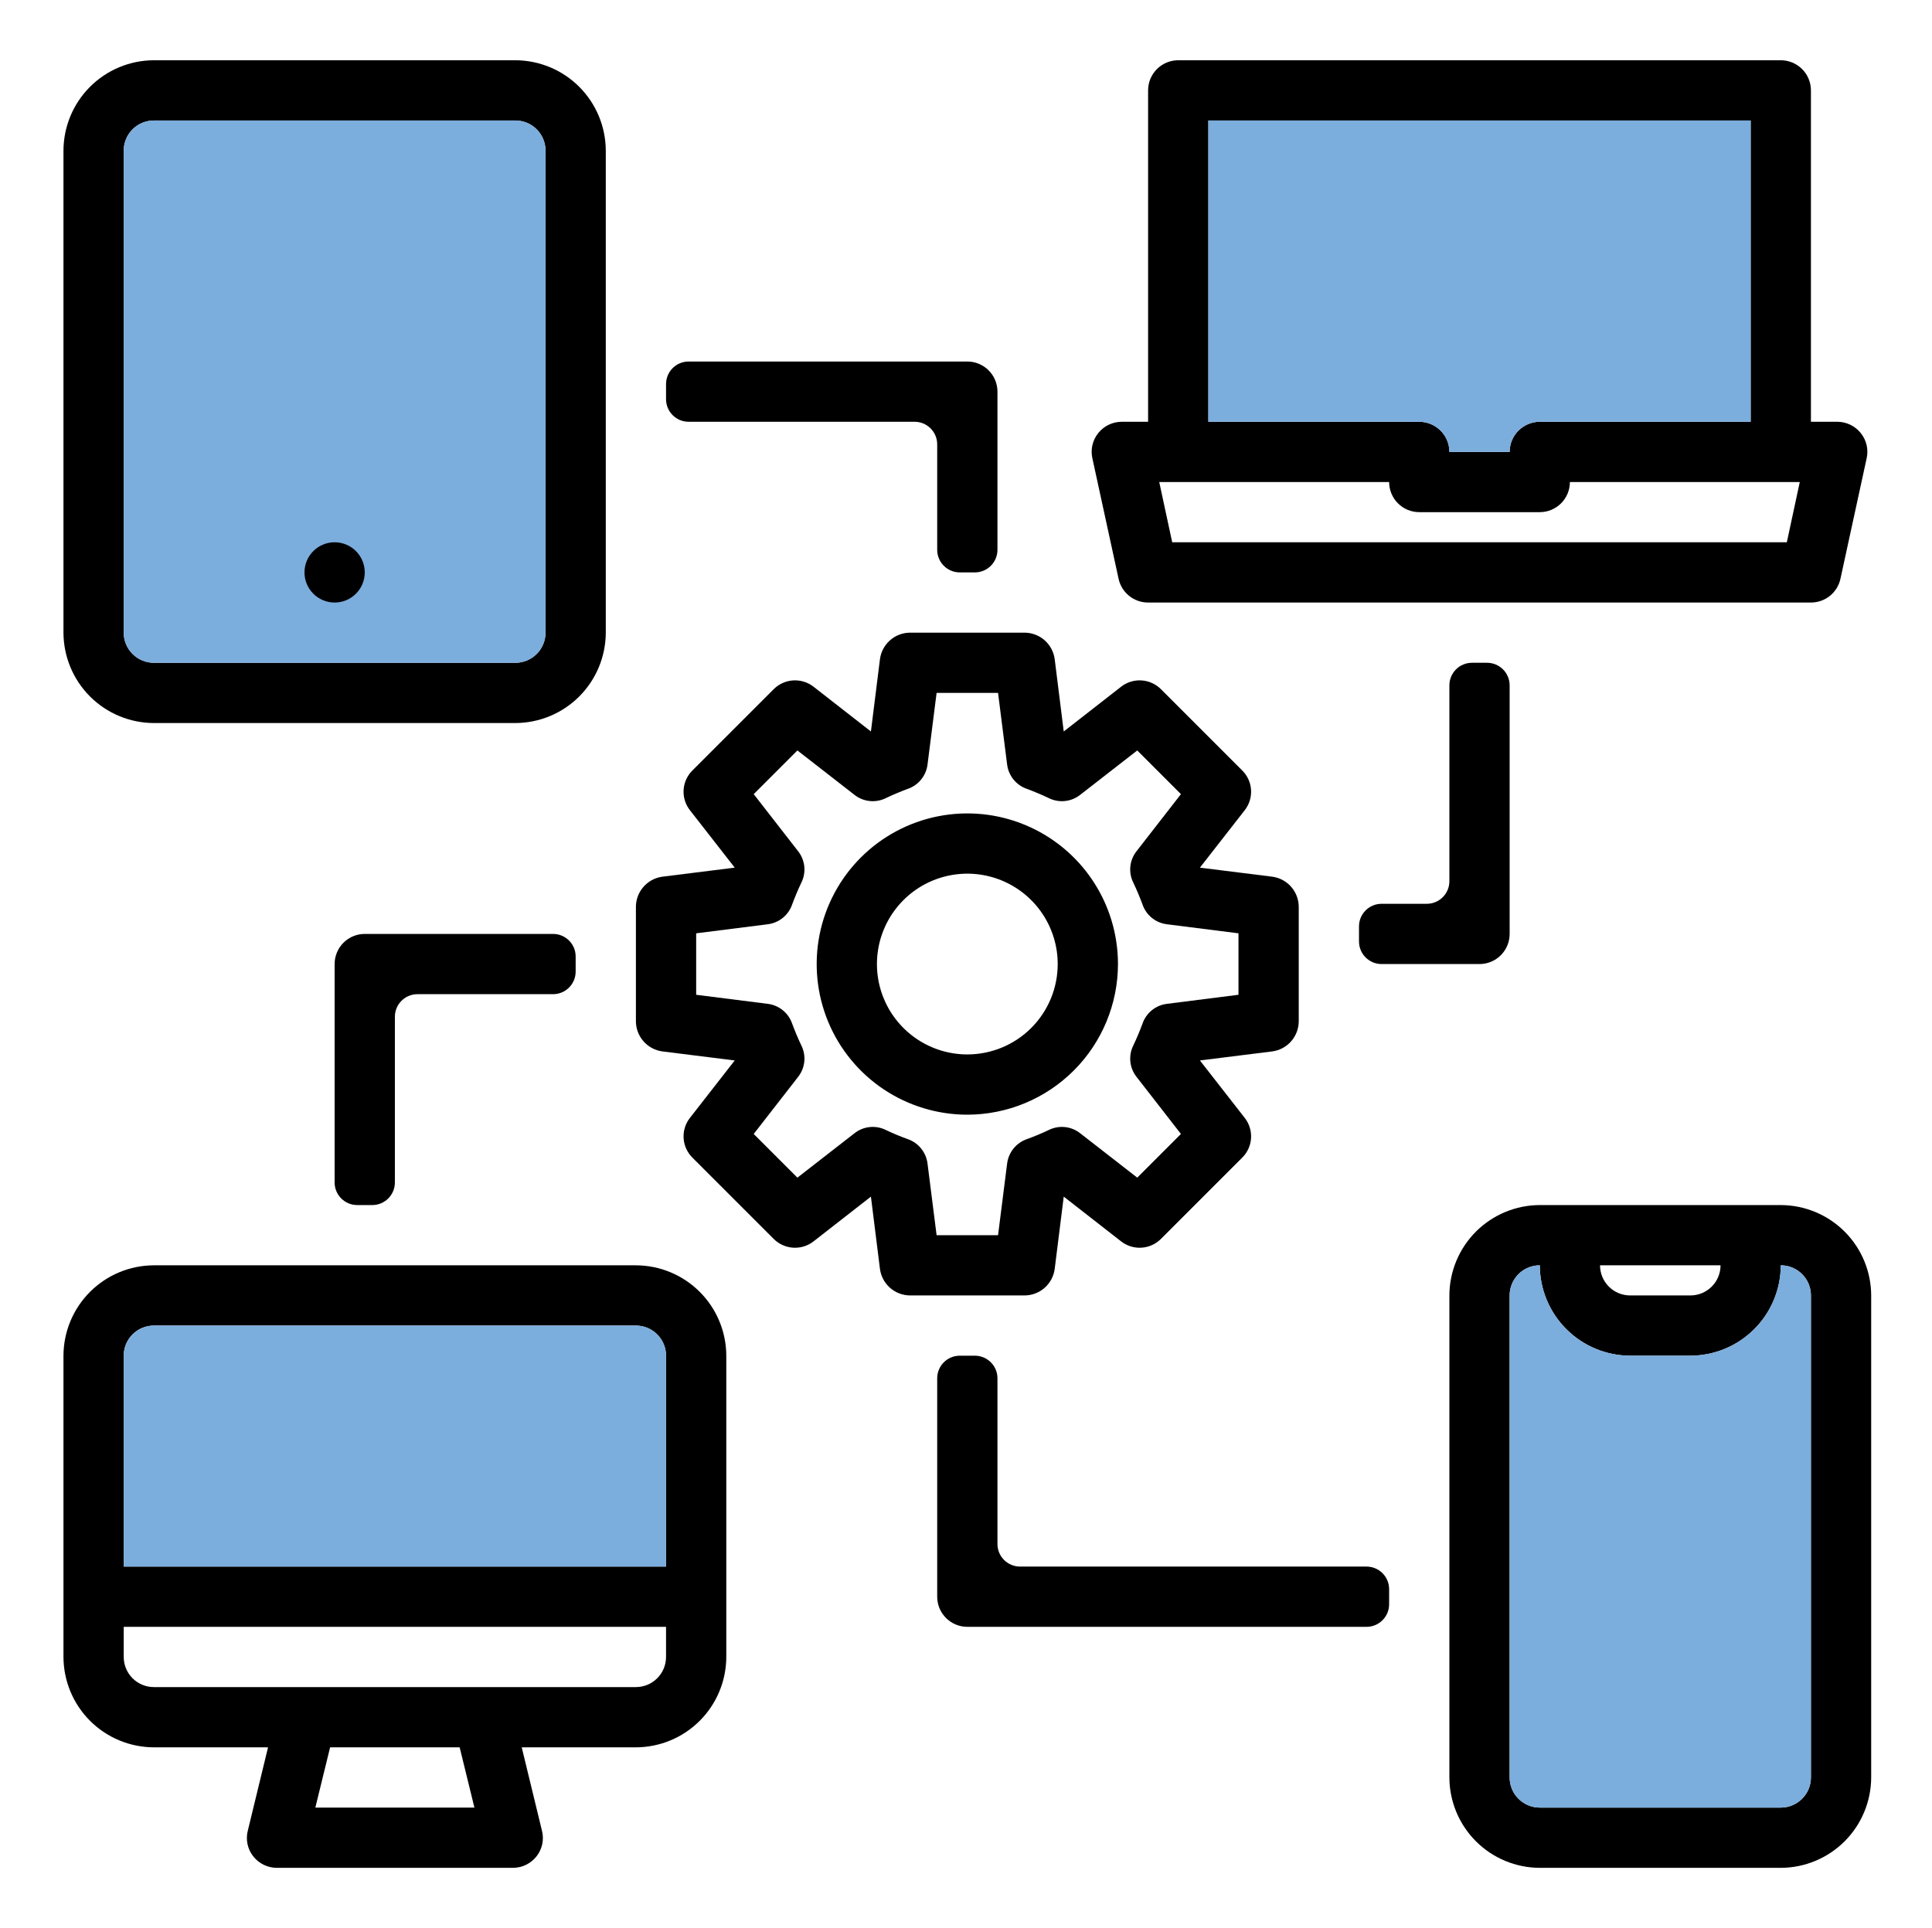 <svg width="513" height="512" viewBox="0 0 513 512" fill="none" xmlns="http://www.w3.org/2000/svg">
<path d="M494.052 114.96C493.307 114.042 492.369 113.301 491.304 112.789C490.238 112.277 489.073 112.008 487.892 112H480.852V24C480.852 21.878 480.009 19.843 478.508 18.343C477.008 16.843 474.973 16 472.852 16H312.852C310.73 16 308.695 16.843 307.195 18.343C305.694 19.843 304.852 21.878 304.852 24V112H297.812C296.63 112.008 295.465 112.277 294.4 112.789C293.334 113.301 292.396 114.042 291.652 114.96C290.894 115.886 290.357 116.972 290.079 118.136C289.802 119.3 289.793 120.512 290.052 121.68L297.012 153.68C297.396 155.472 298.385 157.078 299.812 158.228C301.24 159.379 303.018 160.004 304.852 160H480.852C482.685 160.004 484.464 159.379 485.891 158.228C487.318 157.078 488.307 155.472 488.692 153.68L495.652 121.68C495.91 120.512 495.901 119.3 495.624 118.136C495.347 116.972 494.809 115.886 494.052 114.96ZM320.852 32H464.852V112H408.852C406.73 112 404.695 112.843 403.195 114.343C401.694 115.843 400.852 117.878 400.852 120H384.852C384.852 117.878 384.009 115.843 382.508 114.343C381.008 112.843 378.973 112 376.852 112H320.852V32ZM474.452 144H311.252L307.812 128H368.852C368.852 130.122 369.694 132.157 371.195 133.657C372.695 135.157 374.73 136 376.852 136H408.852C410.973 136 413.008 135.157 414.508 133.657C416.009 132.157 416.852 130.122 416.852 128H477.892L474.452 144Z" fill="black"/>
<path d="M320.852 32H464.852V112H408.852C406.73 112 404.695 112.843 403.195 114.343C401.694 115.843 400.852 117.878 400.852 120H384.852C384.852 117.878 384.009 115.843 382.508 114.343C381.008 112.843 378.973 112 376.852 112H320.852V32Z" fill="#7BADDD"/>
<path d="M168.852 336H40.852C34.492 336.019 28.399 338.554 23.902 343.05C19.405 347.547 16.871 353.641 16.852 360V440C16.871 446.359 19.405 452.453 23.902 456.95C28.399 461.446 34.492 463.981 40.852 464H71.172L65.812 486.08C65.501 487.26 65.469 488.496 65.719 489.69C65.969 490.884 66.494 492.004 67.252 492.96C68.005 493.913 68.966 494.683 70.061 495.209C71.156 495.736 72.356 496.007 73.572 496H136.132C137.347 496.007 138.547 495.736 139.642 495.209C140.738 494.683 141.698 493.913 142.452 492.96C143.209 492.004 143.734 490.884 143.984 489.69C144.234 488.496 144.202 487.26 143.892 486.08L138.532 464H168.852C175.211 463.981 181.304 461.446 185.801 456.95C190.298 452.453 192.833 446.359 192.852 440V360C192.833 353.641 190.298 347.547 185.801 343.05C181.304 338.554 175.211 336.019 168.852 336ZM83.732 480L87.652 464H122.052L125.972 480H83.732ZM176.852 440C176.852 442.122 176.009 444.157 174.508 445.657C173.008 447.157 170.973 448 168.852 448H40.852C38.73 448 36.695 447.157 35.195 445.657C33.694 444.157 32.852 442.122 32.852 440V432H176.852V440ZM176.852 416H32.852V360C32.852 357.878 33.694 355.843 35.195 354.343C36.695 352.843 38.73 352 40.852 352H168.852C170.973 352 173.008 352.843 174.508 354.343C176.009 355.843 176.852 357.878 176.852 360V416Z" fill="black"/>
<path d="M176.852 416H32.852V360C32.852 357.878 33.694 355.843 35.195 354.343C36.695 352.843 38.73 352 40.852 352H168.852C170.973 352 173.008 352.843 174.508 354.343C176.009 355.843 176.852 357.878 176.852 360V416Z" fill="#7BADDD"/>
<path d="M472.852 320H408.852C402.492 320.019 396.399 322.554 391.902 327.05C387.405 331.547 384.871 337.641 384.852 344V472C384.871 478.359 387.405 484.453 391.902 488.95C396.399 493.446 402.492 495.981 408.852 496H472.852C479.211 495.981 485.304 493.446 489.801 488.95C494.298 484.453 496.833 478.359 496.852 472V344C496.833 337.641 494.298 331.547 489.801 327.05C485.304 322.554 479.211 320.019 472.852 320ZM456.852 336C456.852 338.122 456.009 340.157 454.508 341.657C453.008 343.157 450.973 344 448.852 344H432.852C430.73 344 428.695 343.157 427.195 341.657C425.694 340.157 424.852 338.122 424.852 336H456.852ZM480.852 472C480.852 474.122 480.009 476.157 478.508 477.657C477.008 479.157 474.973 480 472.852 480H408.852C406.73 480 404.695 479.157 403.195 477.657C401.694 476.157 400.852 474.122 400.852 472V344C400.852 341.878 401.694 339.843 403.195 338.343C404.695 336.843 406.73 336 408.852 336C408.871 342.359 411.405 348.453 415.902 352.95C420.399 357.446 426.492 359.981 432.852 360H448.852C455.211 359.981 461.304 357.446 465.801 352.95C470.298 348.453 472.833 342.359 472.852 336C474.973 336 477.008 336.843 478.508 338.343C480.009 339.843 480.852 341.878 480.852 344V472Z" fill="black"/>
<path d="M480.852 472C480.852 474.122 480.009 476.157 478.508 477.657C477.008 479.157 474.973 480 472.852 480H408.852C406.73 480 404.695 479.157 403.195 477.657C401.694 476.157 400.852 474.122 400.852 472V344C400.852 341.878 401.694 339.843 403.195 338.343C404.695 336.843 406.73 336 408.852 336C408.871 342.359 411.405 348.453 415.902 352.95C420.399 357.446 426.492 359.981 432.852 360H448.852C455.211 359.981 461.304 357.446 465.801 352.95C470.298 348.453 472.833 342.359 472.852 336C474.973 336 477.008 336.843 478.508 338.343C480.009 339.843 480.852 341.878 480.852 344V472Z" fill="#7BADDD"/>
<path d="M136.852 16H40.852C34.492 16.019 28.399 18.554 23.902 23.05C19.405 27.547 16.871 33.641 16.852 40V168C16.871 174.359 19.405 180.453 23.902 184.95C28.399 189.446 34.492 191.981 40.852 192H136.852C143.211 191.981 149.304 189.446 153.801 184.95C158.298 180.453 160.833 174.359 160.852 168V40C160.833 33.641 158.298 27.547 153.801 23.05C149.304 18.554 143.211 16.019 136.852 16ZM144.852 168C144.852 170.122 144.009 172.157 142.508 173.657C141.008 175.157 138.973 176 136.852 176H40.852C38.73 176 36.695 175.157 35.195 173.657C33.694 172.157 32.852 170.122 32.852 168V40C32.852 37.878 33.694 35.843 35.195 34.343C36.695 32.843 38.73 32 40.852 32H136.852C138.973 32 141.008 32.843 142.508 34.343C144.009 35.843 144.852 37.878 144.852 40V168Z" fill="black"/>
<path d="M144.852 168C144.852 170.122 144.009 172.157 142.508 173.657C141.008 175.157 138.973 176 136.852 176H40.852C38.73 176 36.695 175.157 35.195 173.657C33.694 172.157 32.852 170.122 32.852 168V40C32.852 37.878 33.694 35.843 35.195 34.343C36.695 32.843 38.73 32 40.852 32H136.852C138.973 32 141.008 32.843 142.508 34.343C144.009 35.843 144.852 37.878 144.852 40V168Z" fill="#7BADDD"/>
<path d="M80.852 152C80.852 156.418 84.433 160 88.852 160C93.27 160 96.852 156.418 96.852 152C96.852 147.582 93.27 144 88.852 144C84.433 144 80.852 147.582 80.852 152Z" fill="black"/>
<path d="M337.812 232.8L318.612 230.4L330.532 215.12C331.728 213.578 332.316 211.65 332.184 209.703C332.051 207.756 331.207 205.925 329.812 204.56L308.292 183.04C306.921 181.654 305.092 180.817 303.148 180.684C301.203 180.551 299.277 181.133 297.732 182.32L282.452 194.24L280.052 175.04C279.794 173.098 278.842 171.314 277.371 170.02C275.901 168.726 274.011 168.008 272.052 168H241.652C239.692 168.008 237.802 168.726 236.332 170.02C234.861 171.314 233.909 173.098 233.652 175.04L231.252 194.24L215.972 182.32C214.426 181.133 212.5 180.551 210.555 180.684C208.611 180.817 206.782 181.654 205.412 183.04L183.892 204.56C182.496 205.925 181.652 207.756 181.519 209.703C181.387 211.65 181.975 213.578 183.172 215.12L195.092 230.4L175.892 232.8C173.949 233.057 172.166 234.009 170.872 235.48C169.577 236.951 168.86 238.841 168.852 240.8V271.2C168.86 273.159 169.577 275.049 170.872 276.52C172.166 277.991 173.949 278.943 175.892 279.2L195.092 281.6L183.172 296.88C181.975 298.422 181.387 300.35 181.519 302.297C181.652 304.244 182.496 306.075 183.892 307.44L205.412 328.96C206.782 330.346 208.611 331.183 210.555 331.316C212.5 331.449 214.426 330.867 215.972 329.68L231.252 317.76L233.652 336.96C233.909 338.902 234.861 340.686 236.332 341.98C237.802 343.274 239.692 343.992 241.652 344H272.052C274.011 343.992 275.901 343.274 277.371 341.98C278.842 340.686 279.794 338.902 280.052 336.96L282.452 317.76L297.732 329.68C299.277 330.867 301.203 331.449 303.148 331.316C305.092 331.183 306.921 330.346 308.292 328.96L329.812 307.44C331.207 306.075 332.051 304.244 332.184 302.297C332.316 300.35 331.728 298.422 330.532 296.88L318.612 281.6L337.812 279.2C339.754 278.943 341.537 277.991 342.831 276.52C344.126 275.049 344.843 273.159 344.852 271.2V240.8C344.843 238.841 344.126 236.951 342.831 235.48C341.537 234.009 339.754 233.057 337.812 232.8ZM328.852 264.16L309.892 266.56C308.401 266.735 306.991 267.333 305.829 268.282C304.667 269.232 303.8 270.494 303.332 271.92C302.612 273.84 301.812 275.76 300.932 277.6C300.26 278.938 299.986 280.44 300.142 281.929C300.298 283.417 300.878 284.83 301.812 286L313.572 301.12L301.972 312.72L286.852 300.96C285.682 300.026 284.269 299.447 282.78 299.291C281.292 299.135 279.789 299.409 278.452 300.08C276.573 300.976 274.651 301.777 272.692 302.48C271.283 302.965 270.04 303.839 269.106 304.999C268.172 306.16 267.585 307.56 267.412 309.04L265.012 328H248.692L246.292 309.04C246.118 307.56 245.531 306.16 244.597 304.999C243.663 303.839 242.42 302.965 241.012 302.48C239.053 301.777 237.13 300.976 235.252 300.08C233.914 299.409 232.411 299.135 230.923 299.291C229.434 299.447 228.021 300.026 226.852 300.96L211.732 312.72L200.132 301.12L211.892 286C212.826 284.83 213.405 283.417 213.561 281.929C213.717 280.44 213.443 278.938 212.772 277.6C211.892 275.76 211.092 273.84 210.372 271.92C209.903 270.494 209.036 269.232 207.874 268.282C206.712 267.333 205.302 266.735 203.812 266.56L184.852 264.16V247.84L203.812 245.44C205.302 245.265 206.712 244.667 207.874 243.718C209.036 242.768 209.903 241.506 210.372 240.08C211.092 238.16 211.892 236.24 212.772 234.4C213.443 233.062 213.717 231.56 213.561 230.071C213.405 228.583 212.826 227.17 211.892 226L200.132 210.88L211.732 199.28L226.852 211.04C228.021 211.974 229.434 212.553 230.923 212.709C232.411 212.865 233.914 212.591 235.252 211.92C237.092 211.04 239.012 210.24 240.932 209.52C242.357 209.051 243.62 208.185 244.569 207.022C245.519 205.86 246.116 204.451 246.292 202.96L248.692 184H265.012L267.412 202.96C267.587 204.451 268.184 205.86 269.134 207.022C270.084 208.185 271.346 209.051 272.772 209.52C274.692 210.24 276.612 211.04 278.452 211.92C279.789 212.591 281.292 212.865 282.78 212.709C284.269 212.553 285.682 211.974 286.852 211.04L301.972 199.28L313.572 210.88L301.812 226C300.878 227.17 300.298 228.583 300.142 230.071C299.986 231.56 300.26 233.062 300.932 234.4C301.812 236.24 302.612 238.16 303.332 240.08C303.8 241.506 304.667 242.768 305.829 243.718C306.991 244.667 308.401 245.265 309.892 245.44L328.852 247.84V264.16Z" fill="black"/>
<path d="M296.852 256C296.852 248.089 294.506 240.355 290.11 233.777C285.715 227.199 279.468 222.072 272.159 219.045C264.85 216.017 256.807 215.225 249.048 216.769C241.289 218.312 234.161 222.122 228.567 227.716C222.973 233.31 219.164 240.437 217.62 248.196C216.077 255.956 216.869 263.998 219.896 271.307C222.924 278.616 228.051 284.864 234.629 289.259C241.207 293.654 248.94 296 256.852 296C267.456 295.987 277.623 291.769 285.122 284.27C292.621 276.772 296.839 266.605 296.852 256ZM256.852 280C252.105 280 247.465 278.592 243.518 275.955C239.571 273.318 236.495 269.57 234.678 265.184C232.862 260.799 232.387 255.973 233.313 251.318C234.239 246.662 236.525 242.386 239.881 239.029C243.237 235.673 247.514 233.387 252.169 232.461C256.825 231.535 261.651 232.01 266.036 233.827C270.421 235.643 274.17 238.72 276.807 242.666C279.444 246.613 280.852 251.253 280.852 256C280.852 262.365 278.323 268.47 273.822 272.971C269.321 277.471 263.217 280 256.852 280Z" fill="black"/>
<path d="M366.852 240C363.538 240 360.852 242.686 360.852 246V250C360.852 253.314 363.538 256 366.852 256H392.852C394.973 256 397.008 255.157 398.508 253.657C400.009 252.157 400.852 250.122 400.852 248V182C400.852 178.686 398.165 176 394.852 176H390.852C387.538 176 384.852 178.686 384.852 182V234C384.852 237.314 382.165 240 378.852 240H366.852Z" fill="black"/>
<path d="M88.852 256V314C88.852 317.314 91.538 320 94.852 320H98.852C102.165 320 104.852 317.314 104.852 314V270C104.852 266.686 107.538 264 110.852 264H146.852C150.165 264 152.852 261.314 152.852 258V254C152.852 250.686 150.165 248 146.852 248H96.852C94.73 248 92.695 248.843 91.195 250.343C89.694 251.843 88.852 253.878 88.852 256Z" fill="black"/>
<path d="M248.852 146C248.852 149.314 251.538 152 254.852 152H258.852C262.165 152 264.852 149.314 264.852 146V104C264.852 101.878 264.009 99.843 262.508 98.343C261.008 96.843 258.973 96 256.852 96H182.852C179.538 96 176.852 98.686 176.852 102V106C176.852 109.314 179.538 112 182.852 112H242.852C246.165 112 248.852 114.686 248.852 118V146Z" fill="black"/>
<path d="M264.852 366C264.852 362.686 262.165 360 258.852 360H254.852C251.538 360 248.852 362.686 248.852 366V424C248.852 426.122 249.694 428.157 251.195 429.657C252.695 431.157 254.73 432 256.852 432H362.852C366.165 432 368.852 429.314 368.852 426V422C368.852 418.686 366.165 416 362.852 416H270.852C267.538 416 264.852 413.314 264.852 410V366Z" fill="black"/>
</svg>
